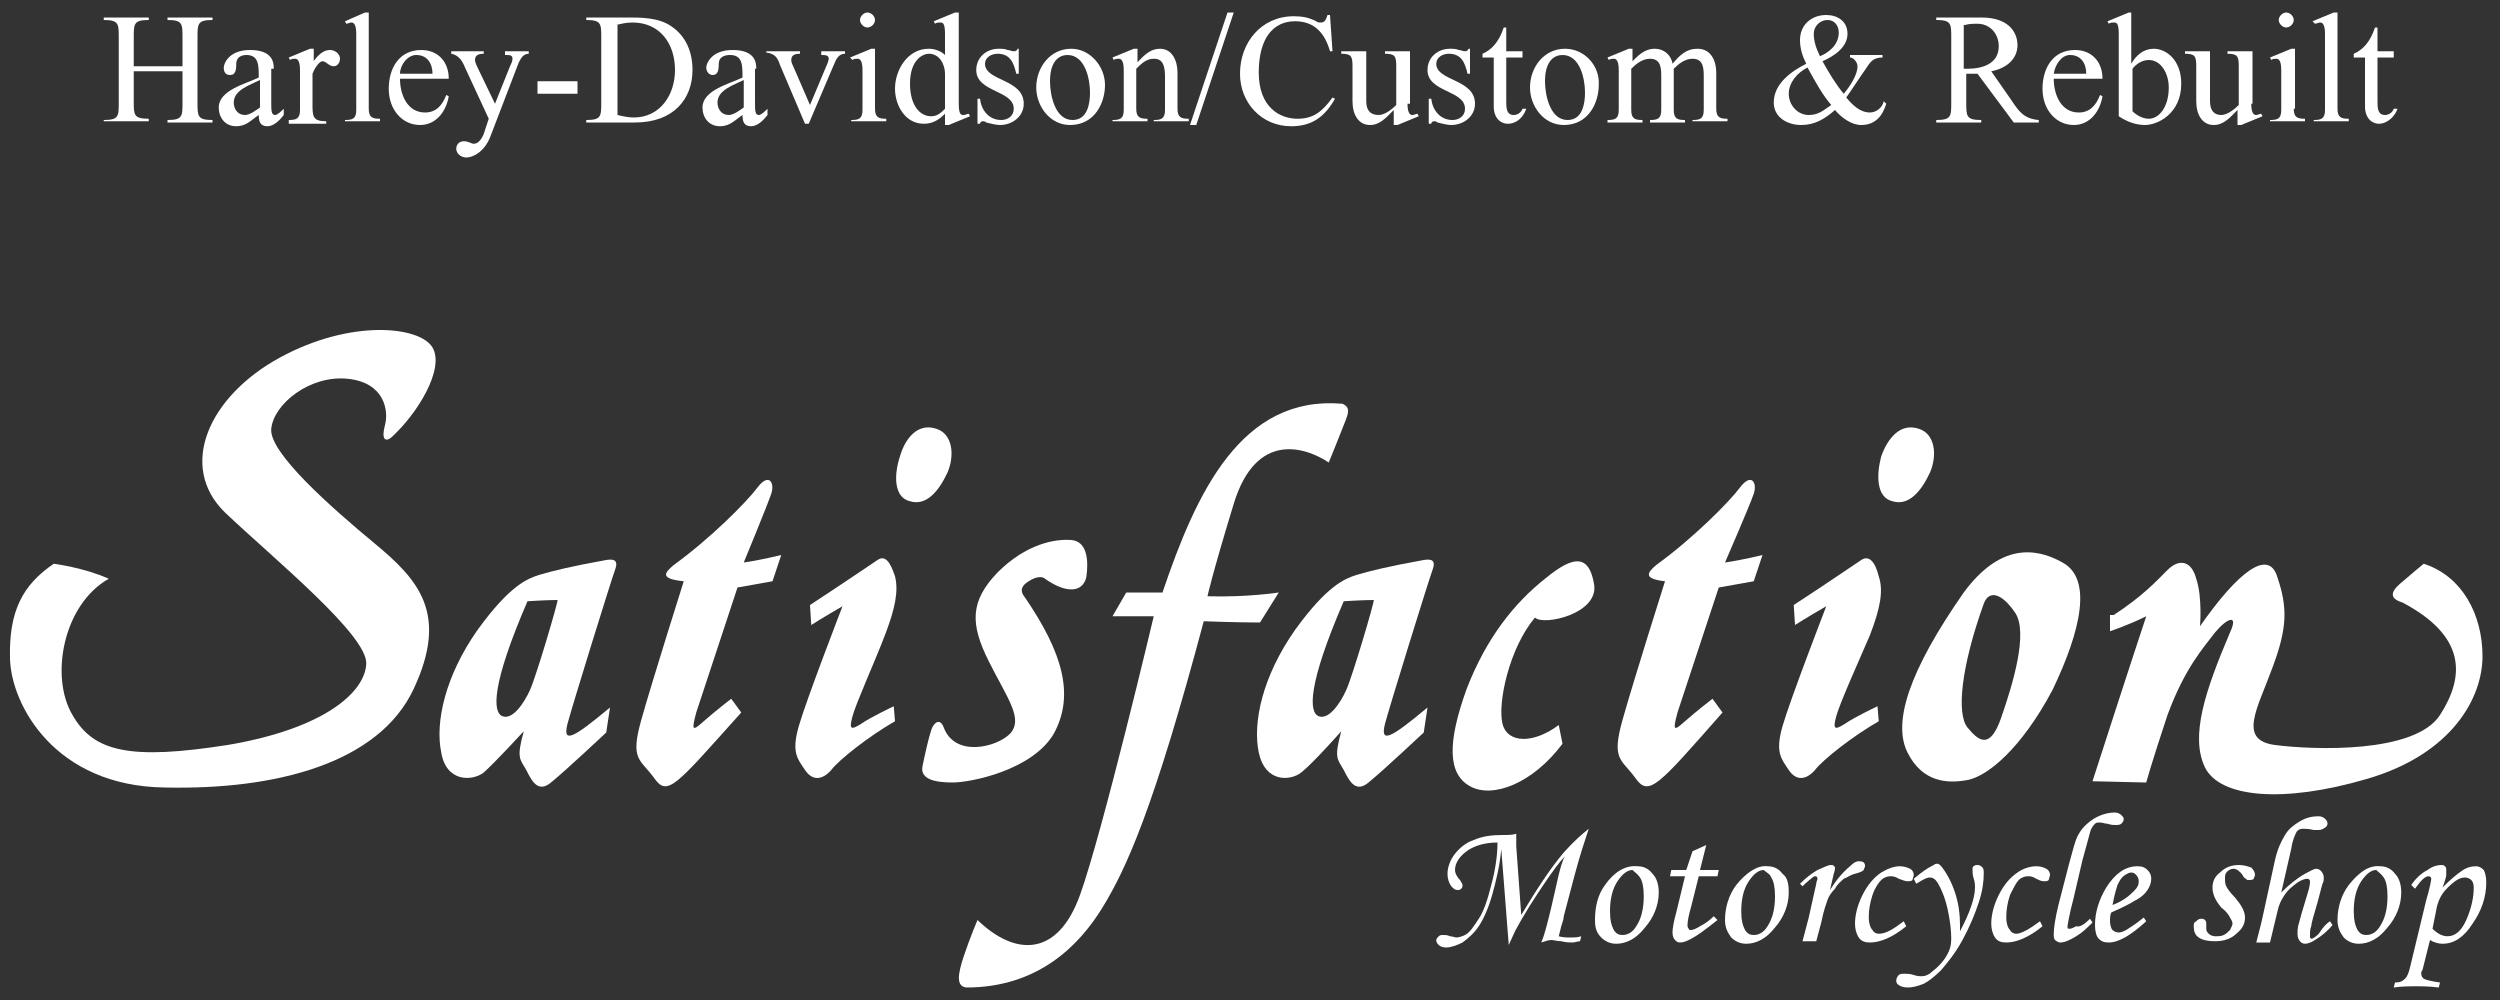<?xml version="1.0" encoding="utf-8"?>
<!-- Generator: Adobe Illustrator 27.1.1, SVG Export Plug-In . SVG Version: 6.00 Build 0)  -->
<svg version="1.2" baseProfile="tiny" id="レイヤー_1"
	 xmlns="http://www.w3.org/2000/svg" xmlns:xlink="http://www.w3.org/1999/xlink" x="0px" y="0px" viewBox="0 0 200 80"
	 overflow="visible" xml:space="preserve">
<rect x="0" y="0" width="200" height="80" fill="#333333" stroke="none"/>
<g>
	<path fill="#FFFFFF" d="M31.3,35c2.1-1.9,4.3-5.5,3.3-7.2c-1-1.7-6.5-2.3-12.2,0.8c-5.7,3.1-8.2,8.7-4.4,12.4
		c3.9,3.7,11.4,9.8,11.3,12.1c-0.1,2.3-3.4,5.2-11.1,6.5c-7.7,1.2-10.7,0.6-12.4-2.4c-1.8-3-0.8-8.8,2.9-10.9
		c-2-0.9-4.4-1.2-4.4-1.2c-2.5,1.7-3.6,3.8-3.5,7.6C0.9,56.4,4.4,62.9,13.2,63c8.8,0.2,17.1-1.9,19.9-7.9c2.8-6,0.4-8.7-3.1-11.6
		c-3.5-2.9-8.5-7.3-8.3-9.2c0.2-2,3.1-4.3,6.1-4c3,0.3,3.3,2.6,3,3.7C30.5,35.1,30.8,35.4,31.3,35"/>
	<path fill="#FFFFFF" d="M53.9,45.2c2.9-2.1,5.8-5,6.7-6.2c0.9-1.2,1.4-0.4,1.1,0.5c-0.3,0.9-2.2,5.5-2.2,5.5c1.4-0.2,3-0.6,3-0.6
		l-0.7,2.1L59,47l-3.3,10c-0.4,1.5-0.3,1.5,0.6,0.7c0.9-0.8,2.2-1.8,2.2-1.8l0.8,1.1c-5.3,5.9-5.9,6.8-7,5.2c-1.1-1.5-1.9-1.4-1-4.6
		c0.9-3.2,3.4-11.1,3.4-11.1C52.7,46.3,53.2,45.8,53.9,45.2"/>
	<path fill="#FFFFFF" d="M83.6,46.3c1.7,1.2,3,1.1,3.3-0.1c0.2-1.3,0.1-2.9-1.2-3c-1.3-0.1-3.6,0.3-5.9,2.6
		c-2.2,2.3-2.2,4.1-0.7,7.1c1.5,3,2.8,4.6,1.7,5.8c-1.1,1.1-4.4,1.9-5.3-0.5c-0.3-0.8-0.8-0.4-1,0.2c-0.2,0.6-0.5,1.9-0.7,2.9
		c-0.2,1,0.9,1.3,2.4,1.3c1.5,0,6.4-1,8.1-3.9C86,55.6,85,52.2,82,47.8c-0.5-0.6-0.2-1,0.3-1.3C82.9,46.1,83.4,46.1,83.6,46.3"/>
	<path fill="#FFFFFF" d="M93,47.4c2.7-8,6.3-15.8,14.4-15.1c0.4,0.2,0.6,0.4,0.3,1.2c-0.3,0.8-1.4,3.5-1.4,3.5
		c-1.8-1.2-5.8-2.6-7.6,3.3c-1.8,5.9-2.1,7.4-2.1,7.4c3.1,0.1,5.7-0.3,5.7-0.3l-1.5,2.4c-1.8,0-4.5-0.1-4.5-0.1
		c-4,15-6.2,19.8-8.1,22.9c-1.9,3.1-5.2,6.4-10.9,6.4c-0.8-0.1-0.7-1-0.2-2.5c0.5-1.5,1.1-2.9,1.1-2.9c3,2.9,6.4,3,8.2-2
		c1.8-5,5.9-22.3,5.9-22.3L89,49.3l1.1-1.9L93,47.4z"/>
	<path fill="#FFFFFF" d="M127.5,46.6c-0.4-2.1-1.5-2.3-3.9-0.3c-2.4,1.9-4.7,4.7-6.3,8.9c-1.5,4.2-1.5,6.7,0.3,7.7
		c1.8,1,5-0.2,7.4-3.4l-0.3-1.5c-2,1.5-4.1,1.5-4.5-0.1c-0.4-1.6,0.5-6,2.6-8.5C123.4,50.1,128.1,49.1,127.5,46.6"/>
	<path fill="#FFFFFF" d="M169.1,49.2c2.3-1.5,3.4-2.7,4.3-3.6c0.9-0.9,1.9-0.8,2.3,0.7c0.5,1.5,0.3,3.8,0.3,3.8
		c3-4.3,5.5-6.3,6.2-3.9c0.8,2.4,0.8,4-0.4,7.2c-1.2,3.3-2.8,5.8,0.2,6.2c3.1,0.4,11.2,0.7,13.2-2.4c2-3.1,2.1-6.3-3-9
		c-1-0.3-1-0.8-0.2-1.5c0.8-0.7,1.9-1.6,1.9-1.6c3.1,1,4.7,4.1,4.7,7.4c0,3.3-2.4,7.8-9.2,9.8c-6.8,2-11.8,1.5-13-0.9
		c-1.2-2.5,0-6.1,2-10.8c0.7-1.5-0.2-1.2-1.2,0c-0.9,1.2-2.4,2.8-3.8,6.6c-1.3,3.9-1.7,5.4-1.7,5.4l-4.3-0.1
		c2.9-9,4.3-13.2,4.3-13.2c-1.4,0.7-2.9,1.2-2.9,1.2V49.2z"/>
	<path fill="#FFFFFF" d="M71.5,56.5c0,0-1.9,0.9-2.6,1.4c-0.8,0.5-1,0.5-0.7-0.6c0.3-1.1,1.8-4.4,2.6-6.5c0.8-2.1,1.1-3.5,0.8-4.7
		c-0.4-1.2-0.8-1.7-1.4-1.3c0,0-3.1,2.1-5.4,3.6l0.1,1.6c0,0,1.1-0.7,2.5-1.5c0,0-2.9,7.5-3.5,9.6c-0.6,2.1-0.1,2.6,0.5,3.5
		c0.6,0.9,1.4,0.8,2.1,0c0.6-0.8,3-2.7,5.1-3.9L71.5,56.5z"/>
	<path fill="#FFFFFF" d="M72.8,40.1c1.3,0.4,2.3-0.8,3-2.3c0.6-1.4,0.4-3.1-0.9-3.5c-1.5-0.5-2.5,0.8-2.9,2.2
		C71.5,38,71.5,39.8,72.8,40.1"/>
	<path fill="#FFFFFF" d="M132.5,45.2c2.9-2.1,5.8-5,6.7-6.2c0.9-1.2,1.4-0.4,1.1,0.5C140,40.4,138,45,138,45c1.4-0.2,3-0.6,3-0.6
		l-0.7,2.1l-2.8,0.5l-3.3,10c-0.4,1.5-0.3,1.5,0.6,0.7c0.9-0.8,2.2-1.8,2.2-1.8l0.8,1.1c-5.2,5.9-5.9,6.8-7,5.2
		c-1.1-1.5-1.9-1.4-1-4.6c0.9-3.2,3.4-11.1,3.4-11.1C131.4,46.3,131.8,45.8,132.5,45.2"/>
	<path fill="#FFFFFF" d="M150.2,56.5c0,0-1.9,0.9-2.6,1.4c-0.8,0.5-1,0.5-0.7-0.6c0.3-1.1,1.8-4.4,2.7-6.5c0.8-2.1,1.1-3.5,0.7-4.7
		c-0.3-1.2-0.8-1.7-1.4-1.3c0,0-3.1,2.1-5.4,3.6l0.1,1.6c0,0,1.1-0.7,2.5-1.5c0,0-2.9,7.5-3.5,9.6c-0.6,2.1-0.1,2.6,0.5,3.5
		c0.6,0.9,1.4,0.8,2.1,0c0.6-0.8,3-2.7,5.1-3.9L150.2,56.5z"/>
	<path fill="#FFFFFF" d="M151.4,40.1c1.3,0.4,2.3-0.8,3-2.3c0.6-1.4,0.4-3.1-0.9-3.5c-1.5-0.5-2.5,0.8-3,2.2
		C150.1,38,150.1,39.8,151.4,40.1"/>
	<path fill="#FFFFFF" d="M42.4,55.2c-0.5,1.1-1.4,2.4-2.2,2.1c-0.8-0.3-0.9-2.5,2-9.2c0,0,1.5-0.1,2.4-0.1
		C44.7,48,42.9,54.1,42.4,55.2 M48.8,56.6c-3,2.5-3.8,2.9-3.4,1.3c0.4-1.5,3.5-11.5,3.8-12.3c0.3-0.8-0.1-0.9-0.7-0.8
		c-2.8,0.5-4.4,0.9-5.4,1.2c-0.9,0.3-2.3,0.8-4.9,4.4c-2.6,3.7-3.4,7.4-2.9,9.8c0.4,2.4,2.5,2.3,3.4,1.6c0.9-0.8,3.2-3.3,3.2-3.3
		c-0.6,2.2-0.3,2.2,0.2,3.1c0.5,1,1,1.9,2.1,0.9c1.1-0.9,4.3-3.9,4.3-3.9L48.8,56.6z"/>
	<path fill="#FFFFFF" d="M107.7,55.2c-0.5,1.1-1.4,2.4-2.2,2.1c-0.8-0.3-0.9-2.5,2-9.2c0,0,1.5-0.1,2.4-0.1
		C110,48,108.2,54.1,107.7,55.2 M114.2,56.6c-3,2.5-3.8,2.9-3.4,1.3c0.4-1.5,3.5-11.5,3.8-12.3c0.3-0.8-0.1-0.9-0.7-0.8
		c-2.8,0.5-4.4,0.9-5.4,1.2c-0.9,0.3-2.3,0.8-4.9,4.4c-2.6,3.7-3.4,7.4-2.9,9.8c0.5,2.4,2.5,2.3,3.4,1.6c1-0.8,3.2-3.3,3.2-3.3
		c-0.6,2.2-0.3,2.2,0.2,3.1c0.5,1,1,1.9,2.1,0.9c1.1-0.9,4.3-3.9,4.3-3.9L114.2,56.6z"/>
	<path fill="#FFFFFF" d="M160.1,57.4c-0.9,2.6-1.8,1.9-2.7,0.8c-0.9-1.1-0.5-4.9,1.3-9.9c0.4-1.1,1.4-0.9,2.5,0.7
		C162.3,50.6,161,54.8,160.1,57.4 M165,45c-2.3-1.3-5.1-1.4-7.9,2.4c-4.4,6.3-5.7,10.4-4.5,12.8c1.2,2.4,3.2,2.5,4.8,2.2
		c1.6-0.3,4.3-2.5,6.8-7.2C166.5,50.4,167.4,46.3,165,45"/>
	<path fill="#FFFFFF" d="M120.7,75.6l-0.6-7.7c-0.1,1.3-0.4,2.5-0.7,3.6c-0.3,1.1-0.7,2-1.1,2.6c-0.4,0.6-0.9,1-1.3,1.3
		c-0.4,0.2-0.9,0.4-1.3,0.4c-0.3,0-0.5-0.1-0.6-0.2c-0.1-0.1-0.2-0.2-0.2-0.4c0-0.1,0.1-0.2,0.2-0.3c0.1-0.1,0.2-0.1,0.4-0.1
		c0.1,0,0.3,0,0.5,0.1c0.2,0,0.4,0.1,0.5,0.1c0.2,0,0.5-0.1,0.7-0.2c0.4-0.2,0.7-0.7,1.1-1.3c0.4-0.6,0.7-1.5,1-2.7
		c0.3-1.1,0.5-2.3,0.5-3.4c-1.1,0-2,0.3-2.6,0.8c-0.5,0.4-0.8,0.9-0.8,1.4c0,0.2,0.1,0.5,0.4,0.8c0.1,0.2,0.2,0.3,0.2,0.4
		c0,0.1,0,0.2-0.1,0.3c-0.1,0.1-0.2,0.1-0.3,0.1c-0.2,0-0.3-0.1-0.5-0.3c-0.2-0.3-0.3-0.6-0.3-1c0-0.5,0.2-1.1,0.6-1.6
		c0.4-0.5,0.9-0.9,1.5-1.1c0.7-0.3,1.4-0.4,2.3-0.4c0.5,0,0.8,0,1.1-0.1c0,0.4,0,0.7,0,0.7c0,0,0,0.1,0,0.3l0.4,5.5
		c1.2-2,2.3-3.7,3.4-5c0.8-0.9,1.5-1.5,2-1.9c-0.3,0.9-0.7,2.1-1.1,3.6l-0.9,3.4c0,0.2-0.1,0.5-0.2,0.8l-0.2,0.8
		c0.3,0.1,0.7,0.1,1,0.1c0.2,0,0.5,0,0.8-0.1l-0.1,0.4c-0.2,0-0.4,0.1-0.6,0.1c-0.2,0-0.5,0-0.9-0.1c-0.3,0-0.6-0.1-0.8-0.1
		c-0.2,0-0.5,0.1-0.8,0.2c0.3-0.7,0.5-1.6,0.8-2.8l0.5-2.2c0.2-0.9,0.4-1.6,0.6-1.9c-0.4,0.4-1,1.2-1.8,2.4
		c-0.6,0.9-1.4,2.1-2.2,3.6L120.7,75.6z"/>
	<path fill="#FFFFFF" d="M128.4,70.8c-0.6,0.8-0.8,1.8-0.8,2.8c0,0.6,0.1,1,0.5,1.4c0.3,0.3,0.7,0.5,1.2,0.5c0.8,0,1.6-0.4,2.3-1.3
		c0.7-0.8,1.1-1.8,1.1-2.8c0-0.7-0.2-1.2-0.5-1.5c-0.3-0.4-0.7-0.6-1.2-0.6C130,69.2,129.1,69.8,128.4,70.8 M131.2,70.2
		c0.2,0.3,0.3,0.8,0.3,1.5c0,1-0.2,1.8-0.6,2.4c-0.3,0.5-0.7,0.7-1.1,0.7c-0.3,0-0.5-0.1-0.7-0.4c-0.2-0.4-0.3-0.8-0.3-1.5
		c0-1,0.2-1.8,0.6-2.4c0.4-0.6,0.8-0.9,1.2-0.9C130.8,69.8,131,69.9,131.2,70.2"/>
	<path fill="#FFFFFF" d="M135.4,68.1l1.1-0.5l-0.5,2h1.5l-0.1,0.5h-1.5l-0.6,2.4c-0.2,0.7-0.3,1.2-0.3,1.5c0,0.1,0,0.2,0.1,0.3
		c0,0.1,0.1,0.1,0.2,0.1c0.1,0,0.4-0.1,0.7-0.3c0.4-0.2,0.8-0.5,1.1-0.8l0.3,0.3c-1,0.8-1.7,1.3-2.1,1.5c-0.4,0.2-0.6,0.3-0.9,0.3
		c-0.2,0-0.3-0.1-0.4-0.2c-0.1-0.1-0.2-0.3-0.2-0.6c0-0.3,0.1-0.9,0.3-1.6l0.7-2.9h-1.2l0.1-0.5h1.2L135.4,68.1z"/>
	<path fill="#FFFFFF" d="M138.9,70.8c-0.6,0.8-0.9,1.8-0.9,2.8c0,0.6,0.2,1,0.5,1.4c0.3,0.3,0.7,0.5,1.2,0.5c0.8,0,1.6-0.4,2.3-1.3
		c0.7-0.8,1.1-1.8,1.1-2.8c0-0.7-0.1-1.2-0.5-1.5c-0.3-0.4-0.7-0.6-1.2-0.6C140.6,69.2,139.7,69.8,138.9,70.8 M141.7,70.2
		c0.2,0.3,0.3,0.8,0.3,1.5c0,1-0.2,1.8-0.6,2.4c-0.3,0.5-0.7,0.7-1.1,0.7c-0.3,0-0.5-0.1-0.7-0.4c-0.2-0.4-0.3-0.8-0.3-1.5
		c0-1,0.2-1.8,0.6-2.4c0.4-0.6,0.8-0.9,1.2-0.9C141.3,69.8,141.6,69.9,141.7,70.2"/>
	<path fill="#FFFFFF" d="M145.3,75.3h-1.1l0.5-1.9c0.2-0.9,0.4-1.8,0.6-2.7c0-0.2,0.1-0.3,0.1-0.4c0-0.1-0.1-0.2-0.1-0.2
		c-0.1,0-0.2,0-0.3,0.1c-0.1,0.1-0.4,0.3-0.8,0.7l-0.2-0.2c0.5-0.5,0.9-0.8,1.4-1.1c0.5-0.2,0.8-0.4,1.1-0.4c0.1,0,0.2,0,0.2,0.1
		c0.1,0,0.1,0.1,0.1,0.1c0,0.1,0,0.2-0.1,0.5l-0.3,1.3c0.5-0.8,1-1.4,1.6-1.9c0.3-0.3,0.5-0.4,0.7-0.4c0.1,0,0.3,0,0.4,0.1
		c0.1,0.1,0.1,0.2,0.1,0.3c0,0.1-0.1,0.2-0.1,0.3c-0.1,0.1-0.3,0.2-0.7,0.3c-0.4,0.1-0.6,0.3-0.9,0.4c-0.2,0.2-0.5,0.4-0.7,0.8
		c-0.3,0.3-0.5,0.6-0.6,0.9c-0.1,0.3-0.3,0.8-0.5,1.8L145.3,75.3z"/>
	<path fill="#FFFFFF" d="M152.3,73.7l0.2,0.4c-1.1,0.9-2.1,1.3-2.9,1.3c-0.4,0-0.7-0.1-0.9-0.4c-0.2-0.3-0.3-0.7-0.3-1.1
		c0-0.7,0.2-1.5,0.6-2.3c0.4-0.8,0.9-1.4,1.5-1.8c0.5-0.3,1-0.5,1.5-0.5c0.3,0,0.6,0.1,0.8,0.2c0.2,0.1,0.3,0.3,0.3,0.5
		c0,0.1-0.1,0.3-0.1,0.4c-0.1,0.1-0.2,0.1-0.4,0.1c-0.2,0-0.4-0.1-0.7-0.2c-0.3-0.2-0.5-0.2-0.7-0.2c-0.2,0-0.5,0.1-0.7,0.3
		c-0.2,0.2-0.5,0.6-0.7,1.2c-0.2,0.6-0.3,1.2-0.3,1.8c0,0.4,0.1,0.8,0.3,1c0.1,0.2,0.3,0.3,0.5,0.3
		C150.9,74.7,151.5,74.3,152.3,73.7"/>
	<path fill="#FFFFFF" d="M153.3,70.7l-0.2-0.4l0.5-0.4c0.5-0.4,0.9-0.6,1.1-0.7c0.1-0.1,0.2-0.1,0.3-0.1c0.1,0,0.2,0.1,0.3,0.2
		c0.4,0.5,0.8,1.2,1.1,2.1c0.3,0.9,0.4,1.8,0.4,2.6c0,0.1,0,0.3,0,0.5c0.8-1.5,1.2-2.7,1.2-3.5c0-0.2,0-0.4-0.1-0.7
		c-0.1-0.3-0.1-0.6-0.1-0.7c0-0.1,0-0.3,0.1-0.3c0.1-0.1,0.2-0.1,0.3-0.1c0.2,0,0.3,0.1,0.4,0.2c0.1,0.1,0.1,0.3,0.1,0.5
		c0,0.6-0.1,1.4-0.4,2.3c-0.3,0.9-0.7,1.9-1.3,3c-0.6,1.1-1.2,1.8-1.7,2.4c-0.5,0.5-1,0.9-1.4,1.1c-0.5,0.2-0.9,0.3-1.3,0.3
		c-0.3,0-0.6-0.1-0.7-0.2c-0.2-0.1-0.2-0.3-0.2-0.4c0-0.1,0.1-0.3,0.2-0.4c0.1-0.1,0.3-0.1,0.5-0.1c0.2,0,0.4,0,0.7,0.1
		c0.3,0.1,0.5,0.1,0.6,0.1c0.3,0,0.6-0.1,0.9-0.4c0.4-0.3,0.8-0.7,1.1-1.2c0.3-0.5,0.4-0.9,0.4-1.4c0-0.7-0.1-1.5-0.3-2.4
		c-0.2-0.9-0.5-1.6-0.8-2.1c-0.2-0.3-0.4-0.4-0.6-0.4C154.1,70.2,153.8,70.4,153.3,70.7"/>
	<path fill="#FFFFFF" d="M163.2,73.7l0.2,0.4c-1.1,0.9-2.1,1.3-2.9,1.3c-0.4,0-0.7-0.1-0.9-0.4c-0.2-0.3-0.3-0.7-0.3-1.1
		c0-0.7,0.2-1.5,0.6-2.3c0.4-0.8,0.9-1.4,1.5-1.8c0.4-0.3,1-0.5,1.5-0.5c0.4,0,0.6,0.1,0.8,0.2c0.2,0.1,0.3,0.3,0.3,0.5
		c0,0.1-0.1,0.3-0.1,0.4c-0.1,0.1-0.2,0.1-0.4,0.1c-0.2,0-0.4-0.1-0.6-0.2c-0.3-0.2-0.5-0.2-0.7-0.2c-0.2,0-0.5,0.1-0.7,0.3
		c-0.2,0.2-0.4,0.6-0.7,1.2c-0.2,0.6-0.3,1.2-0.3,1.8c0,0.4,0.1,0.8,0.3,1c0.1,0.2,0.3,0.3,0.5,0.3
		C161.7,74.7,162.4,74.3,163.2,73.7"/>
	<path fill="#FFFFFF" d="M167.2,73.5l0.2,0.3c-0.4,0.4-0.8,0.8-1.3,1.1c-0.5,0.3-0.9,0.5-1.3,0.5c-0.1,0-0.3-0.1-0.4-0.2
		c-0.1-0.1-0.1-0.3-0.1-0.5c0-0.4,0.1-1.2,0.4-2.4l0.8-3.1c0.3-1.1,0.5-1.9,0.7-2.3c0.3-0.6,0.7-1,1.3-1.4c0.5-0.3,1.1-0.5,1.7-0.5
		c0.2,0,0.4,0.1,0.5,0.2c0.1,0.1,0.2,0.2,0.2,0.3c0,0.2-0.1,0.3-0.2,0.4c-0.1,0.1-0.3,0.1-0.5,0.1c-0.1,0-0.3,0-0.6-0.1
		c-0.2,0-0.4-0.1-0.6-0.1c-0.2,0-0.3,0-0.4,0.1c-0.1,0.1-0.3,0.3-0.4,0.7c-0.1,0.4-0.3,1.1-0.6,2.2l-0.7,3c-0.4,1.5-0.5,2.3-0.5,2.3
		c0,0.2,0,0.2,0.2,0.2c0.1,0,0.3-0.1,0.5-0.2C166.4,74.2,166.8,73.9,167.2,73.5"/>
	<path fill="#FFFFFF" d="M170.1,74.4c-0.2,0.1-0.4,0.2-0.6,0.2c-0.2,0-0.4-0.1-0.5-0.2c-0.1-0.1-0.2-0.4-0.2-0.7
		c0-0.2,0-0.5,0.1-0.7c0.9-0.4,1.5-0.7,1.8-0.9c0.6-0.3,0.9-0.6,1.1-0.9c0.2-0.3,0.3-0.6,0.3-0.9c0-0.3-0.1-0.5-0.3-0.7
		c-0.2-0.2-0.4-0.3-0.8-0.3c-1,0-1.8,0.6-2.5,1.7c-0.6,1-0.9,2-0.9,3c0,0.5,0.1,0.9,0.3,1.1c0.2,0.2,0.4,0.3,0.8,0.3
		c0.8,0,1.8-0.6,3-1.7l-0.2-0.3C170.9,73.9,170.4,74.2,170.1,74.4 M169.4,70.8c0.2-0.4,0.3-0.6,0.6-0.8c0.2-0.1,0.3-0.2,0.5-0.2
		c0.2,0,0.3,0.1,0.4,0.2c0.1,0.1,0.2,0.3,0.2,0.5c0,0.3-0.1,0.5-0.4,0.8c-0.4,0.4-0.9,0.8-1.7,1.1C169.1,71.9,169.2,71.4,169.4,70.8
		"/>
	<path fill="#FFFFFF" d="M179.1,69.2c0.4,0,0.7,0.1,1,0.2c0.2,0.2,0.3,0.4,0.3,0.6c0,0.1-0.1,0.2-0.1,0.3c-0.1,0.1-0.2,0.1-0.4,0.1
		c-0.1,0-0.2,0-0.2-0.1c-0.1,0-0.2-0.1-0.3-0.3c-0.2-0.3-0.5-0.5-0.7-0.5c-0.2,0-0.4,0.1-0.5,0.2c-0.2,0.2-0.2,0.3-0.2,0.6
		c0,0.2,0,0.4,0.1,0.6c0.1,0.2,0.3,0.5,0.7,0.9c0.5,0.6,0.8,1.1,0.8,1.6c0,0.5-0.2,0.9-0.7,1.3c-0.4,0.4-1,0.6-1.7,0.6
		c-0.6,0-1-0.1-1.3-0.3c-0.3-0.2-0.4-0.5-0.4-0.9c0-0.2,0-0.3,0.2-0.4c0.1-0.1,0.2-0.2,0.4-0.2c0.1,0,0.2,0,0.3,0.1
		c0.1,0.1,0.1,0.2,0.1,0.3c0,0.1,0,0.1,0,0.2v0.2c0,0.2,0.1,0.3,0.2,0.4c0.1,0.1,0.3,0.2,0.5,0.2c0.3,0,0.5,0,0.7-0.1
		c0.2-0.1,0.3-0.2,0.5-0.4c0.1-0.2,0.2-0.4,0.2-0.5c0-0.2-0.1-0.3-0.2-0.5c-0.1-0.2-0.3-0.5-0.7-0.8c-0.5-0.6-0.7-1.1-0.7-1.6
		c0-0.5,0.2-0.9,0.6-1.2C178,69.4,178.5,69.2,179.1,69.2"/>
	<path fill="#FFFFFF" d="M186.4,73.7l0.2,0.3c-0.4,0.5-0.9,0.9-1.4,1.2c-0.3,0.2-0.6,0.3-0.8,0.3c-0.2,0-0.3-0.1-0.4-0.2
		c-0.1-0.1-0.2-0.3-0.2-0.6c0-0.2,0-0.5,0.1-0.8c0.1-0.4,0.3-1.1,0.7-2.4c0.2-0.6,0.2-0.9,0.2-1c0-0.1-0.1-0.2-0.2-0.2
		c-0.2,0-0.5,0.1-0.8,0.3c-0.4,0.3-0.8,0.6-1.1,1.1c-0.2,0.3-0.4,0.7-0.5,1.2l-0.6,2.5h-1.1c0.2-0.8,0.4-1.5,0.5-2l1-4.6
		c0.2-0.9,0.5-1.5,0.8-2c0.3-0.5,0.7-0.8,1.2-1.1c0.5-0.3,1-0.4,1.5-0.4c0.2,0,0.4,0.1,0.5,0.2c0.1,0.1,0.2,0.2,0.2,0.4
		c0,0.1-0.1,0.3-0.2,0.3c-0.1,0.1-0.3,0.2-0.5,0.2c-0.1,0-0.3,0-0.4,0c-0.4-0.1-0.7-0.1-0.9-0.1c-0.2,0-0.4,0.1-0.5,0.3
		c-0.1,0.2-0.3,0.6-0.4,1.3l-0.8,3.5c0.6-0.6,1.2-1.1,1.9-1.5c0.4-0.2,0.7-0.4,0.9-0.4c0.2,0,0.3,0.1,0.4,0.2
		c0.1,0.1,0.2,0.3,0.2,0.5c0,0.2,0,0.3-0.1,0.5c-0.1,0.3-0.2,0.8-0.4,1.5c-0.3,1-0.5,1.7-0.5,1.9c-0.1,0.2-0.1,0.5-0.1,0.7
		c0,0.1,0,0.1,0,0.2c0,0,0.1,0.1,0.1,0.1c0.1,0,0.3-0.1,0.6-0.4C185.9,74.1,186.1,73.9,186.4,73.7"/>
	<path fill="#FFFFFF" d="M187.9,70.8c-0.6,0.8-0.9,1.8-0.9,2.8c0,0.6,0.2,1,0.5,1.4c0.3,0.3,0.7,0.5,1.2,0.5c0.8,0,1.6-0.4,2.3-1.3
		c0.7-0.8,1.1-1.8,1.1-2.8c0-0.7-0.2-1.2-0.5-1.5c-0.3-0.4-0.7-0.6-1.2-0.6C189.5,69.2,188.7,69.8,187.9,70.8 M190.7,70.2
		c0.2,0.3,0.3,0.8,0.3,1.5c0,1-0.2,1.8-0.6,2.4c-0.3,0.5-0.7,0.7-1.1,0.7c-0.3,0-0.5-0.1-0.7-0.4c-0.2-0.4-0.3-0.8-0.3-1.5
		c0-1,0.2-1.8,0.6-2.4c0.4-0.6,0.8-0.9,1.2-0.9C190.3,69.8,190.5,69.9,190.7,70.2"/>
	<path fill="#FFFFFF" d="M194.3,70.1c0.1,0,0.2,0.1,0.2,0.2c0,0.1-0.1,0.7-0.4,1.7l-1.3,5.4c-0.1,0.4-0.2,0.7-0.4,0.9
		c-0.2,0.2-0.4,0.3-0.8,0.3l-0.1,0.4c0.7-0.1,1.3-0.1,1.8-0.1c0.4,0,1,0,1.8,0.1l0.1-0.4c-0.7-0.1-1.1-0.2-1.3-0.3
		c-0.1-0.1-0.2-0.2-0.2-0.4c0-0.1,0-0.2,0.1-0.3l0.6-2.4c0.3,0.2,0.7,0.3,1,0.3c0.9,0,1.7-0.5,2.4-1.6c0.7-1,1.1-2.1,1.1-3.3
		c0-0.5-0.1-0.8-0.2-1c-0.2-0.2-0.4-0.3-0.6-0.3c-0.4,0-0.8,0.1-1.2,0.4c-0.3,0.2-0.8,0.6-1.5,1.3c0.2-0.5,0.3-0.9,0.3-1
		c0-0.1,0-0.3,0-0.4c0-0.1,0-0.2-0.1-0.3c-0.1-0.1-0.2-0.1-0.3-0.1c-0.3,0-0.7,0.1-1.1,0.4c-0.4,0.2-0.9,0.6-1.3,1.2l0.3,0.3
		C193.7,70.4,194,70.1,194.3,70.1 M194.9,72.8c0.1-0.6,0.3-1,0.5-1.3c0.2-0.3,0.6-0.7,1-1c0.3-0.2,0.5-0.3,0.8-0.3
		c0.2,0,0.4,0.1,0.5,0.2c0.1,0.1,0.2,0.3,0.2,0.6c0,0.8-0.2,1.7-0.6,2.6c-0.4,0.9-0.9,1.3-1.5,1.3c-0.4,0-0.8-0.2-1.2-0.6
		L194.9,72.8z"/>
	<path fill="#FFFFFF" d="M14.6,5.3V3c0-1.1,0-1.4-1.2-1.4V1.4H17v0.2c-1.2,0-1.2,0.3-1.2,1.4v5.2c0,1.1,0,1.4,1.2,1.4v0.2h-3.6V9.6
		c1.2,0,1.2-0.3,1.2-1.4V5.7h-3.9v2.4c0,1.1,0,1.4,1.2,1.4v0.2H8.3V9.6c1.2,0,1.2-0.3,1.2-1.4V3c0-1.1,0-1.4-1.2-1.4V1.4h3.6v0.2
		c-1.2,0-1.2,0.3-1.2,1.4v2.3H14.6z"/>
	<path fill="#FFFFFF" d="M21.9,5.5c0-0.4,0-1.5-1.9-1.5c-1.7,0-2.1,1.1-2.1,1.4C17.9,5.7,18,6,18.4,6c0.4,0,0.5-0.3,0.5-0.9
		c0-0.5,0.4-0.7,0.8-0.7c1,0,1,0.8,1,1.8c-1,0.5-3.2,1-3.2,2.4c0,0.8,0.5,1.5,1.4,1.5c0.8,0,1.2-0.5,1.8-0.9c0,0.5,0.1,0.9,0.7,0.9
		c0.5,0,1-0.5,1.3-0.9V8.7c-0.2,0.2-0.5,0.5-0.7,0.5c-0.3,0-0.3-0.4-0.3-1V5.5z M20.8,8.6c-0.3,0.2-0.8,0.6-1.2,0.6
		c-0.6,0-0.9-0.5-0.9-1c0-1,1.3-1.4,2.1-1.8V8.6z"/>
	<path fill="#FFFFFF" d="M24.9,5.2L24.9,5.2c0.3-0.5,0.8-1.2,1.5-1.2c0.4,0,0.8,0.3,0.8,0.7c0,0.3-0.2,0.6-0.5,0.6
		c-0.4,0-0.6-0.4-0.9-0.4c-0.3,0-0.7,0.7-0.8,1v2.4c0,1,0,1.4,1.1,1.4v0.2h-3V9.6c0.6,0,0.9-0.1,0.9-0.8V5.6c0-0.9-0.3-0.9-0.4-0.9
		c-0.1,0-0.3,0-0.4,0.1l-0.1-0.2l1.7-0.7h0.3V5.2z"/>
	<path fill="#FFFFFF" d="M29.5,8.7c0,0.7,0.3,0.8,0.9,0.8v0.2h-2.8V9.6c0.6,0,0.9-0.1,0.9-0.8V2.7c0-0.9-0.3-0.9-0.4-0.9
		c-0.1,0-0.3,0.1-0.4,0.1l-0.1-0.2L29.2,1h0.3V8.7z"/>
	<path fill="#FFFFFF" d="M32,5.9c0-0.7,0.6-1.5,1.3-1.5c0.9,0,1.3,0.7,1.3,1.5H32z M35.9,6.3c0-1.4-0.9-2.3-2.2-2.3
		c-1.8,0-2.6,1.5-2.6,3.1c0,1.7,1.1,2.9,2.5,2.9c1.3,0,2.1-1.1,2.3-2.3l-0.2-0.1C35.4,8.4,34.9,9,34,9c-1.4,0-2-1.4-2-2.7H35.9z"/>
	<path fill="#FFFFFF" d="M37.2,5.4c-0.2-0.5-0.5-1-1.1-1.1V4.1h2.6v0.2c-0.4,0-0.7,0.1-0.7,0.5c0,0.2,0.2,0.6,0.3,0.8l1.3,2.7l1.2-3
		c0.1-0.2,0.2-0.4,0.2-0.6c0-0.3-0.2-0.3-0.6-0.3V4.1h1.9v0.2c-0.4,0-0.6,0.3-0.8,0.7L39.2,11c-0.5,1.2-1.4,1.6-1.9,1.6
		c-0.4,0-0.8-0.3-0.8-0.7c0-0.4,0.3-0.6,0.6-0.6c0.4,0,0.6,0.2,0.8,0.2c0.5,0,0.8-0.7,0.9-1.1l0.3-0.9L37.2,5.4z"/>
	<rect x="43" y="6.5" fill="#FFFFFF" width="3.2" height="1"/>
	<path fill="#FFFFFF" d="M48.1,8.2c0,1.1,0,1.4-1.2,1.4v0.2h3.9c3.1,0,4.6-1.9,4.6-4.2c0-1.4-0.5-2.7-1.7-3.5
		c-1-0.7-2.4-0.7-3.5-0.7h-3.3v0.2c1.2,0,1.2,0.3,1.2,1.4V8.2z M49.3,2c0.4-0.1,0.8-0.2,1.3-0.2c2.2,0,3.4,1.7,3.4,3.8
		c0,2-1.2,3.8-3.3,3.8c-0.4,0-0.9-0.1-1.3-0.2V2z"/>
	<path fill="#FFFFFF" d="M60.5,5.5c0-0.4,0-1.5-1.9-1.5c-1.7,0-2.1,1.1-2.1,1.4C56.5,5.7,56.7,6,57,6c0.4,0,0.5-0.3,0.5-0.9
		c0-0.5,0.4-0.7,0.9-0.7c1,0,1,0.8,1,1.8c-1,0.5-3.2,1-3.2,2.4c0,0.8,0.5,1.5,1.4,1.5c0.8,0,1.2-0.5,1.8-0.9c0,0.5,0.1,0.9,0.7,0.9
		c0.5,0,1-0.5,1.3-0.9V8.7c-0.2,0.2-0.5,0.5-0.7,0.5c-0.3,0-0.3-0.4-0.3-1V5.5z M59.5,8.6c-0.3,0.2-0.8,0.6-1.2,0.6
		c-0.6,0-0.9-0.5-0.9-1c0-1,1.3-1.4,2.1-1.8V8.6z"/>
	<path fill="#FFFFFF" d="M66.1,5.3c0.1-0.2,0.2-0.5,0.2-0.6c0-0.3-0.3-0.3-0.6-0.3V4.1h1.9v0.2c-0.5,0-0.7,0.4-0.9,0.9l-2,4.7h-0.3
		l-2-4.7c-0.2-0.6-0.4-0.9-1.1-1V4.1h2.7v0.2c-0.4,0-0.7,0.1-0.7,0.5c0,0.2,0.1,0.4,0.2,0.6l1.3,3L66.1,5.3z"/>
	<path fill="#FFFFFF" d="M69.4,1c0.3,0,0.6,0.3,0.6,0.6c0,0.3-0.3,0.6-0.6,0.6c-0.3,0-0.6-0.3-0.6-0.6C68.8,1.3,69.1,1,69.4,1
		 M70,8.7c0,0.7,0.3,0.8,0.9,0.8v0.2h-2.8V9.6c0.6,0,0.9-0.1,0.9-0.8V5.6c0-0.9-0.3-0.9-0.4-0.9c-0.1,0-0.3,0-0.4,0.1L68,4.6
		l1.7-0.7H70V8.7z"/>
	<path fill="#FFFFFF" d="M75.6,4.4c-0.3-0.3-0.8-0.5-1.3-0.5c-1.7,0-2.7,1.7-2.7,3.2c0,1.3,0.8,2.8,2.3,2.8c0.7,0,1.2-0.3,1.7-0.8
		V10h0.3l1.7-0.7l-0.1-0.2c-0.1,0-0.3,0.1-0.4,0.1c-0.2,0-0.4,0-0.4-0.9V1h-0.3l-1.7,0.7l0.1,0.2c0.1-0.1,0.3-0.1,0.4-0.1
		c0.2,0,0.4,0,0.4,0.9V4.4z M75.6,8.7c-0.3,0.3-0.6,0.6-1.1,0.6c-1,0-1.7-1-1.7-2.6c0-2,1.1-2.4,1.5-2.4c0.9,0,1.3,0.9,1.3,1.6V8.7z
		"/>
	<path fill="#FFFFFF" d="M81.6,3.9h-0.2c0,0.1-0.1,0.2-0.3,0.2c-0.2,0-0.3-0.1-0.5-0.1c-0.2-0.1-0.5-0.1-0.7-0.1
		c-1,0-1.8,0.7-1.8,1.7c0,1.8,3,1.6,3,3.1c0,0.6-0.5,0.9-1,0.9c-1,0-1.6-0.8-1.7-1.7h-0.2v2h0.2c0-0.1,0.1-0.2,0.2-0.2
		c0.1,0,0.2,0,0.3,0.1c0.4,0.1,0.8,0.2,1.1,0.2c1,0,1.9-0.7,1.9-1.7c0-2-3.1-1.8-3.1-3.2c0-0.5,0.5-0.8,1-0.8c1,0,1.3,0.7,1.5,1.6
		h0.2V3.9z"/>
	<path fill="#FFFFFF" d="M85.7,3.9c-1.7,0-2.8,1.5-2.8,3.1c0,1.5,1.1,3,2.7,3c2,0,2.8-1.8,2.8-3.2C88.4,5.3,87.2,3.9,85.7,3.9
		 M85.4,4.4c1.4,0,1.8,1.9,1.8,3c0,0.9-0.2,2.2-1.4,2.2c-1.4,0-1.8-2-1.8-3.1C84,4.8,84.8,4.4,85.4,4.4"/>
	<path fill="#FFFFFF" d="M90.9,5.1c0.7-0.8,1.2-1.2,1.9-1.2c1,0,1.4,1,1.4,1.9v2.9c0,0.7,0.3,0.8,0.9,0.8v0.2h-2.8V9.6
		c0.6,0,0.9-0.1,0.9-0.8V6.1c0-1.3-0.5-1.4-0.9-1.4c-0.6,0-1,0.4-1.4,0.8v3.2c0,0.7,0.3,0.8,0.9,0.8v0.2H89V9.6
		c0.6,0,0.9-0.1,0.9-0.8V5.6c0-0.9-0.3-0.9-0.4-0.9c-0.1,0-0.3,0-0.4,0.1l-0.1-0.2l1.7-0.7h0.3V5.1z"/>
	<polygon fill="#FFFFFF" points="98.7,1 98.2,1 95.2,10 95.7,10 	"/>
	<path fill="#FFFFFF" d="M106.6,4.1h-0.2c-0.4-1.4-1.2-2.4-2.8-2.4c-1.7,0-2.9,1.3-2.9,4.1c0,2.8,1.7,3.7,3.1,3.7
		c1.3,0,2-0.6,2.8-1.7l0.2,0.1c-0.8,1.4-1.8,2.2-3.5,2.2c-2.4,0-4.1-1.9-4.1-4.2c0-2.5,1.7-4.6,4.3-4.6c0.7,0,1.2,0.1,1.8,0.4
		c0.1,0.1,0.2,0.1,0.4,0.1c0.3,0,0.4-0.3,0.5-0.6h0.2L106.6,4.1z"/>
	<path fill="#FFFFFF" d="M112.6,8.3c0,0.9,0.3,0.9,0.4,0.9c0.1,0,0.3-0.1,0.4-0.1l0.1,0.2l-1.7,0.7h-0.3V8.8
		c-0.6,0.6-1.1,1.2-1.9,1.2c-0.9,0-1.4-0.8-1.4-1.9V5.3c0-0.8-0.1-1-0.9-1V4.1h2v4c0,0.7,0.3,1.1,1,1.1c0.5,0,1.1-0.5,1.4-0.8V5.3
		c0-0.8-0.1-1-0.9-1V4.1h2V8.3z"/>
	<path fill="#FFFFFF" d="M117.7,3.9h-0.2c-0.1,0.1-0.1,0.2-0.3,0.2c-0.2,0-0.3-0.1-0.5-0.1c-0.2-0.1-0.5-0.1-0.7-0.1
		c-1,0-1.8,0.7-1.8,1.7c0,1.8,3,1.6,3,3.1c0,0.6-0.5,0.9-1,0.9c-1,0-1.6-0.8-1.7-1.7h-0.2v2h0.2c0-0.1,0.1-0.2,0.2-0.2
		c0.1,0,0.2,0,0.3,0.1c0.4,0.1,0.8,0.2,1.1,0.2c1,0,1.9-0.7,1.9-1.7c0-2-3.1-1.8-3.1-3.2c0-0.5,0.5-0.8,1-0.8c1,0,1.3,0.7,1.5,1.6
		h0.2V3.9z"/>
	<path fill="#FFFFFF" d="M121.8,4.1v0.5h-1.3v3.5c0,0.5,0,1.1,0.6,1.1c0.3,0,0.6-0.2,0.7-0.5h0.3c-0.2,0.6-0.7,1.2-1.5,1.2
		c-0.4,0-1.1-0.3-1.1-1.4V4.6h-0.9V4.3c0.7-0.3,1.3-0.9,1.7-2.1h0.2v1.9H121.8z"/>
	<path fill="#FFFFFF" d="M125.2,3.9c-1.7,0-2.8,1.5-2.8,3.1c0,1.5,1.1,3,2.7,3c2,0,2.8-1.8,2.8-3.2C128,5.3,126.8,3.9,125.2,3.9
		 M125,4.4c1.4,0,1.8,1.9,1.8,3c0,0.9-0.2,2.2-1.4,2.2c-1.4,0-1.8-2-1.8-3.1C123.6,4.8,124.4,4.4,125,4.4"/>
	<path fill="#FFFFFF" d="M130.4,5.1c0.6-0.6,1.1-1.2,2-1.2c0.7,0,1.3,0.5,1.4,1.2c0.6-0.7,1.1-1.2,2-1.2c1.1,0,1.5,1,1.5,1.9v2.9
		c0,0.7,0.3,0.8,0.9,0.8v0.2h-2.8V9.6c0.6,0,0.9-0.1,0.9-0.8V6.2c0-0.7,0-1.5-0.9-1.5c-0.6,0-1.1,0.4-1.5,0.8v3.3
		c0,0.7,0.3,0.8,0.9,0.8v0.2H132V9.6c0.6,0,0.9-0.1,0.9-0.8V6.2c0-0.7,0-1.5-0.9-1.5c-0.6,0-1.1,0.4-1.5,0.8v3.3
		c0,0.7,0.3,0.8,0.9,0.8v0.2h-2.8V9.6c0.6,0,0.9-0.1,0.9-0.8V5.6c0-0.9-0.3-0.9-0.4-0.9c-0.1,0-0.3,0-0.4,0.1l-0.1-0.2l1.7-0.7h0.3
		V5.1z"/>
	<path fill="#FFFFFF" d="M146.5,8.4c-0.6,0.4-1,0.8-1.8,0.8c-0.9,0-1.6-0.8-1.6-1.7c0-0.9,0.7-1.7,1.5-2.1
		C145.2,6.5,145.8,7.6,146.5,8.4 M150.7,8.1c-0.1,0.5-0.6,0.9-1.1,0.9c-0.8,0-1.4-0.6-1.9-1.2c0.5-0.7,1-1.5,1.5-2.2
		c0.4-0.6,0.6-1,1.4-1V4.4h-2.6v0.2c0.3,0,0.6,0.4,0.6,0.7c0,0.7-0.6,1.6-1.1,2.2c-0.6-0.7-1.2-1.7-1.7-2.6c0.9-0.4,2-1.1,2-2.2
		c0-1-0.8-1.5-1.7-1.5c-1.2,0-2.1,0.8-2.1,2c0,0.7,0.2,1.3,0.5,1.9c-1.2,0.6-2.6,1.6-2.6,3.1c0,1.2,1.1,1.8,2.2,1.8
		c1.1,0,1.9-0.5,2.7-1.2c0.5,0.6,1.3,1.2,2.1,1.2c1.1,0,1.7-0.7,2-1.7L150.7,8.1z M145.6,4.5c-0.3-0.6-0.5-1.2-0.5-1.8
		c0-0.6,0.5-1.1,1.1-1.1c0.6,0,0.9,0.5,0.9,1C147.1,3.6,146.3,4.2,145.6,4.5"/>
	<path fill="#FFFFFF" d="M163.1,9.8V9.6c-1.2-0.1-1.6-0.7-2.2-1.6l-1.6-2.3c1.1-0.2,2.1-0.9,2.1-2.1c0-0.7-0.4-2.2-2.9-2.2h-3.6v0.2
		c1.2,0,1.2,0.3,1.2,1.4v5.2c0,1.1,0,1.4-1.2,1.4v0.2h3.6V9.6c-1.2,0-1.2-0.3-1.2-1.4V5.9h0.9l2.9,3.9H163.1z M157.2,2
		c0.3-0.1,0.7-0.1,1-0.1c1,0,1.7,0.8,1.7,1.8c0,1.4-1.3,1.8-2.5,1.8h-0.3V2z"/>
	<path fill="#FFFFFF" d="M168.2,6.3c0-1.4-0.9-2.3-2.2-2.3c-1.8,0-2.6,1.5-2.6,3.1c0,1.7,1.1,2.9,2.5,2.9c1.3,0,2.1-1.1,2.3-2.3
		l-0.2-0.1c-0.3,0.8-0.8,1.4-1.7,1.4c-1.4,0-2-1.4-2-2.7H168.2z M164.3,5.9c0.1-0.7,0.6-1.5,1.3-1.5c0.9,0,1.3,0.7,1.3,1.5H164.3z"
		/>
	<path fill="#FFFFFF" d="M170.6,1h-0.3l-1.7,0.7l0.1,0.2c0.1-0.1,0.3-0.1,0.4-0.1c0.2,0,0.4,0,0.4,0.9v6.6c0.6,0.4,1.3,0.7,2.1,0.7
		c1,0,2.9-0.9,2.9-3.3c0-1.9-1.2-2.8-2.2-2.8c-0.8,0-1.4,0.5-1.8,1.2h0V1z M170.6,5.5c0.3-0.4,0.8-0.7,1.3-0.7c1,0,1.6,1.1,1.6,2.2
		c0,1.6-0.8,2.5-1.6,2.5c-0.5,0-1-0.3-1.3-0.6V5.5z"/>
	<path fill="#FFFFFF" d="M180.1,8.3c0,0.9,0.3,0.9,0.4,0.9c0.1,0,0.3-0.1,0.4-0.1l0.1,0.2l-1.7,0.7h-0.3V8.8
		c-0.6,0.6-1.1,1.2-1.9,1.2c-0.9,0-1.4-0.8-1.4-1.9V5.3c0-0.8-0.1-1-0.9-1V4.1h2v4c0,0.7,0.3,1.1,0.9,1.1c0.5,0,1.1-0.5,1.4-0.8V5.3
		c0-0.8-0.1-1-0.9-1V4.1h2V8.3z"/>
	<path fill="#FFFFFF" d="M182.9,1c0.3,0,0.6,0.3,0.6,0.6c0,0.3-0.3,0.6-0.6,0.6c-0.3,0-0.6-0.3-0.6-0.6C182.3,1.3,182.6,1,182.9,1
		 M183.5,8.7c0,0.7,0.3,0.8,0.9,0.8v0.2h-2.8V9.6c0.6,0,0.9-0.1,0.9-0.8V5.6c0-0.9-0.3-0.9-0.4-0.9c-0.1,0-0.3,0-0.4,0.1l-0.1-0.2
		l1.7-0.7h0.3V8.7z"/>
	<path fill="#FFFFFF" d="M187,8.7c0,0.7,0.3,0.8,0.9,0.8v0.2h-2.8V9.6c0.6,0,0.9-0.1,0.9-0.8V2.7c0-0.9-0.3-0.9-0.4-0.9
		c-0.1,0-0.3,0.1-0.4,0.1L185,1.7l1.7-0.7h0.3V8.7z"/>
	<path fill="#FFFFFF" d="M191.5,4.1v0.5h-1.3v3.5c0,0.5,0,1.1,0.6,1.1c0.3,0,0.6-0.2,0.7-0.5h0.3c-0.2,0.6-0.8,1.2-1.5,1.2
		c-0.4,0-1.1-0.3-1.1-1.4V4.6h-0.9V4.3c0.7-0.3,1.3-0.9,1.7-2.1h0.2v1.9H191.5z"/>
</g>
<g>
</g>
<g>
</g>
<g>
</g>
<g>
</g>
<g>
</g>
<g>
</g>
<g>
</g>
<g>
</g>
<g>
</g>
<g>
</g>
<g>
</g>
<g>
</g>
<g>
</g>
<g>
</g>
<g>
</g>
</svg>
